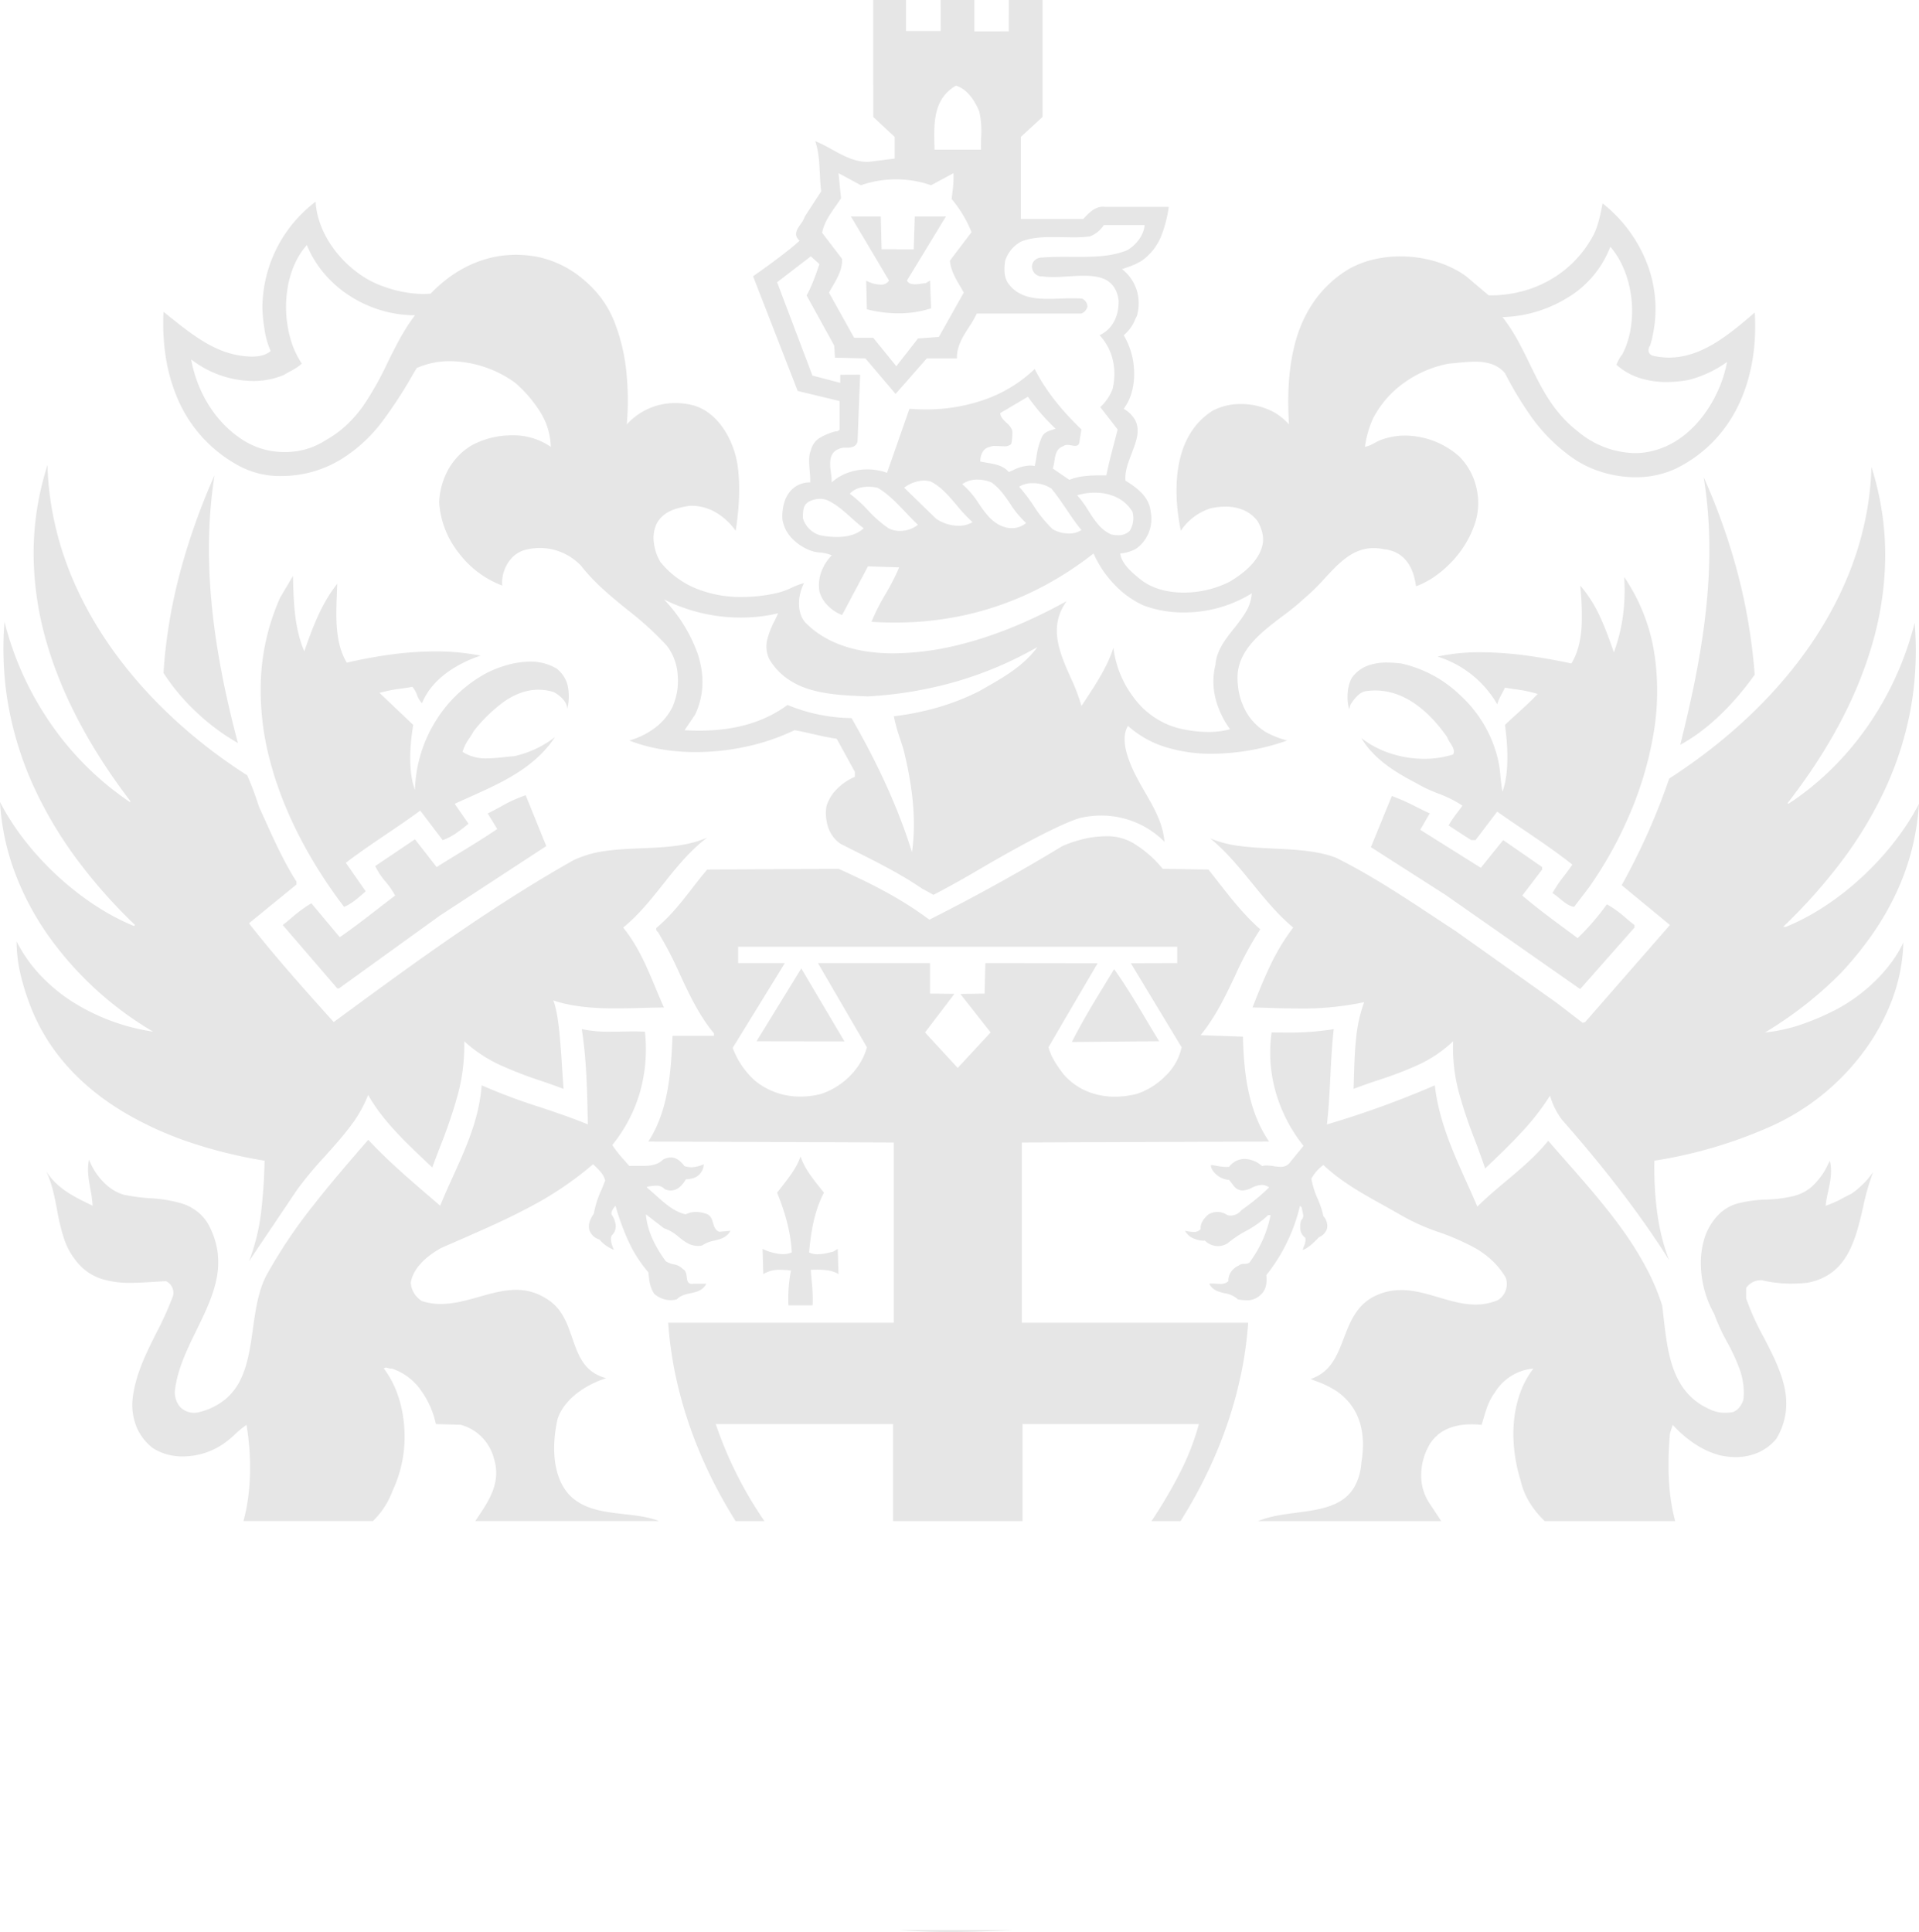 <?xml version="1.0" encoding="UTF-8"?> <svg xmlns="http://www.w3.org/2000/svg" width="642.773" height="647.113" viewBox="0 0 642.773 647.113"> <path id="Вычитание_2" data-name="Вычитание 2" d="M-1692.678,5573.113c-6.215,0-11.8-.2-17.079-.612h38.274C-1680.018,5572.925-1686.554,5573.113-1692.678,5573.113Zm164.434-137.612H-1589.6c3.846-1.62,8.4-2.221,12.813-2.8,5.089-.671,10.351-1.365,14.35-3.65a13.4,13.4,0,0,0,5-4.835,19.3,19.3,0,0,0,2.446-8.455c1.261-7.367.838-17.477-8.34-23.8a32.831,32.831,0,0,0-6.9-3.345l-.071-.028c-.559-.218-1.136-.444-1.7-.675,6.766-2.288,8.887-7.83,11.132-13.7,2.1-5.483,4.267-11.151,10.523-14.153a19.827,19.827,0,0,1,8.684-1.944c4.289,0,8.465,1.236,12.5,2.431l.047.014c4.016,1.188,8.169,2.417,12.346,2.417a18.912,18.912,0,0,0,7.517-1.5,6.389,6.389,0,0,0,2.609-7.5,25.614,25.614,0,0,0-4.463-5.644,29.937,29.937,0,0,0-5.423-4.068,76.518,76.518,0,0,0-12.452-5.514,72.08,72.08,0,0,1-13.215-5.976c-1.9-1.1-3.836-2.181-5.71-3.222-6.76-3.754-13.749-7.637-19.811-13.311a13.334,13.334,0,0,0-4.038,4.6,28.717,28.717,0,0,0,2.085,6.636,31.394,31.394,0,0,1,1.953,5.9,4.81,4.81,0,0,1,1.234,4.072,4.591,4.591,0,0,1-2.695,2.951l-.434.438c-1.372,1.39-3.25,3.293-5.021,3.844a7.732,7.732,0,0,1,.426-1.34,4.6,4.6,0,0,0,.433-2.708c-2.026-1.429-1.906-3.963-1.448-5.837,1.026-.883.773-1.9.506-2.979a7.114,7.114,0,0,1-.241-1.321l-.607-.607a59.1,59.1,0,0,1-11.275,23.229c.209,2.151.167,4.857-2.018,6.691a6.308,6.308,0,0,1-4.773,1.718,13.553,13.553,0,0,1-2.732-.3,8.4,8.4,0,0,0-4.423-2.042c-1.992-.481-4.049-.978-5.175-3.19a6.6,6.6,0,0,1,.983-.065c.437,0,.9.03,1.3.057l.063,0h.013c.445.032.9.065,1.349.065a3.621,3.621,0,0,0,2.69-.9,5.209,5.209,0,0,1,.933-3.152,5.753,5.753,0,0,1,2.529-2.077,2.537,2.537,0,0,1,1.853-.567,3.347,3.347,0,0,0,1.674-.367,39.845,39.845,0,0,0,4.494-7.607,39.935,39.935,0,0,0,2.669-8.366h-.841a32.755,32.755,0,0,1-7.4,5.3,38.743,38.743,0,0,0-6.179,4.15,6.177,6.177,0,0,1-3.218.941,6.294,6.294,0,0,1-4.378-1.874,2.021,2.021,0,0,1-.54.057,8.662,8.662,0,0,1-3.176-.73,5.616,5.616,0,0,1-2.917-2.579c.2.03.41.068.646.11h.007a12.765,12.765,0,0,0,2.176.256,2.8,2.8,0,0,0,2.393-.975c-.143-1.673.74-3.323,2.625-4.9a6.028,6.028,0,0,1,2.976-.826,5.964,5.964,0,0,1,3.346,1.074,4.946,4.946,0,0,0,1.188.153,4.513,4.513,0,0,0,3.518-1.833,70.311,70.311,0,0,0,9.272-7.613,4.3,4.3,0,0,0-2.492-.83,8.146,8.146,0,0,0-3.253.938l-.067.03a7.736,7.736,0,0,1-3.06.9,3.874,3.874,0,0,1-2.761-1.277l-1.772-2.276a7.182,7.182,0,0,1-5.732-3.561c-.027-.064-.056-.129-.085-.195a2.035,2.035,0,0,1-.241-1.221c.7.063,1.387.185,2.054.3l.01,0a17.4,17.4,0,0,0,3.047.351,8.791,8.791,0,0,0,.947-.05,6.685,6.685,0,0,1,4.971-2.645,9.228,9.228,0,0,1,6.074,2.383,5.812,5.812,0,0,1,1.54-.189,16.2,16.2,0,0,1,2.339.228l.047.007a15.185,15.185,0,0,0,2.217.224,3.781,3.781,0,0,0,3.455-1.8l4.29-5.229a51.731,51.731,0,0,1-9.23-17.728,48.393,48.393,0,0,1-1.46-20.262c1.192.013,2.765.029,4.381.029a94.6,94.6,0,0,0,16.436-1.132c-.589,4.968-.869,10.541-1.139,15.931-.272,5.407-.552,11-1.145,15.984a315.656,315.656,0,0,0,36.133-13.093c1.332,11.736,6.037,22.2,10.586,32.317,1.219,2.712,2.478,5.511,3.656,8.3,3.079-3.055,6.42-5.859,9.651-8.571l.006,0c4.884-4.1,9.935-8.336,14.092-13.469,1.831,2.114,3.72,4.26,5.547,6.336l.07.08.007.007c6.544,7.437,13.311,15.127,19.057,23.122a112.478,112.478,0,0,1,7.8,12.348,76.745,76.745,0,0,1,5.681,13.233c.173,1.352.334,2.76.49,4.122.694,6.063,1.412,12.332,3.528,17.8,2.4,6.191,6.29,10.4,11.9,12.876a11.663,11.663,0,0,0,5.285,1.179,13.349,13.349,0,0,0,2.562-.246,5.276,5.276,0,0,0,2.19-1.708,7.652,7.652,0,0,0,1.259-2.435,22.943,22.943,0,0,0-1.238-10.146,65.475,65.475,0,0,0-4.223-9.156,64.226,64.226,0,0,1-4.309-9.4,34.8,34.8,0,0,1-4.465-16.044,28.366,28.366,0,0,1,.953-8.512,19.654,19.654,0,0,1,3.741-7.345,14.485,14.485,0,0,1,7.807-5.176,44.337,44.337,0,0,1,9.408-1.25,45.271,45.271,0,0,0,9.224-1.2,14.537,14.537,0,0,0,7.7-4.877,22.094,22.094,0,0,0,3.722-5.691c.208-.4.423-.824.642-1.235.857,3.629.134,6.974-.565,10.208a44.387,44.387,0,0,0-.864,4.874,36.75,36.75,0,0,0,6.11-2.746l.011-.006c.842-.439,1.713-.893,2.549-1.3a28.529,28.529,0,0,0,7.253-7.252,77.81,77.81,0,0,0-3.34,11.673c-2.617,11.241-5.324,22.864-18.654,25.409a48.161,48.161,0,0,1-5.328.3,41.936,41.936,0,0,1-10-1.15,6.042,6.042,0,0,0-5.221,2.6v3.487a86.553,86.553,0,0,0,5.878,13.007c2.783,5.369,5.662,10.921,6.911,16.561a24.551,24.551,0,0,1,.471,8.585,22.967,22.967,0,0,1-3.146,8.879,16.391,16.391,0,0,1-6.194,4.661,18.75,18.75,0,0,1-7.473,1.476,23.694,23.694,0,0,1-5.455-.657,28.437,28.437,0,0,1-8.361-3.888,40.879,40.879,0,0,1-7.22-6.247l-.932,2.878c-1,11.7-.429,21.3,1.755,29.347h-43.71c-4.344-4.244-6.911-8.587-8.078-13.67a52.667,52.667,0,0,1-2.039-9.5,48.785,48.785,0,0,1-.2-9.912,38.7,38.7,0,0,1,2-9.559,29.739,29.739,0,0,1,4.546-8.439,16.8,16.8,0,0,0-12.987,8.112c-1.961,2.605-2.855,5.638-3.72,8.57-.2.673-.423,1.436-.656,2.169a33.475,33.475,0,0,0-3.365-.179c-6.5,0-11.2,2.224-13.972,6.61a20.417,20.417,0,0,0-2.884,10,16.679,16.679,0,0,0,2.884,10.006l3.825,5.793Zm-226.7,0h-9.671c-13.257-21.087-21.061-44.057-22.568-66.426h75.567V5308.7l-82.219-.326c6.566-10.123,7.576-22.516,8.094-35.388h13.887v-.838c-5.036-6.089-8.271-13.043-11.4-19.769a122.457,122.457,0,0,0-7.363-14.17,1.334,1.334,0,0,1-.6-.959.67.67,0,0,1,.241-.57c4.729-3.98,8.293-8.586,11.74-13.04,1.639-2.118,3.332-4.306,5.115-6.372l44-.248c10.021,4.512,20.639,9.7,30.4,17.045,15.423-7.762,30.411-16.058,44.548-24.658a42.294,42.294,0,0,1,6.849-2.308,32.6,32.6,0,0,1,7.635-.979,17.031,17.031,0,0,1,10.447,3.052,37.546,37.546,0,0,1,8.684,7.847l15.329.248c1.112,1.39,2.254,2.854,3.262,4.146,4.247,5.443,8.639,11.071,14.087,15.862a116.815,116.815,0,0,0-8.5,15.73c-3.184,6.7-6.477,13.629-11.479,19.732l14.181.5c.277,11.426,1.532,24.535,8.745,35.136l-82.79.326v60.372h75.8c-1.54,22.42-9.371,45.39-22.646,66.426h-9.752c.249-.366.507-.747.788-1.168a156.676,156.676,0,0,0,8.878-15.245,82.751,82.751,0,0,0,6.223-16.076h-59.059V5435.5h-43.382v-32.488h-59.383a132.407,132.407,0,0,0,16.3,32.488Zm73.992-186.905,37.619.047c-.064.11-11.172,18.964-16.465,28.146.87,3.363,2.932,6.274,4.969,8.967a21.09,21.09,0,0,0,7.873,5.759,24.1,24.1,0,0,0,9.428,1.833,29.8,29.8,0,0,0,7.289-.931,24.159,24.159,0,0,0,9.531-5.94,18.676,18.676,0,0,0,5.488-9.688l-17.008-28.146,15.552-.047v-5.481H-1763.76v5.481l15.643.013-17.462,28.384a27.518,27.518,0,0,0,7.626,11.13,23.735,23.735,0,0,0,15.154,5.183,26.936,26.936,0,0,0,6.858-.889c7.434-2.489,13.446-8.624,15.317-15.628l-16.405-28.193,37.546.013v10.2l8.168.092-9.845,12.924,10.95,11.89,11.027-11.89-10.126-12.876,8.107-.14.252-10.212Zm-205.132,186.9h-43.372c2.546-9.236,2.916-20.982,1.013-32.227a35.5,35.5,0,0,0-3.841,3.165,34.626,34.626,0,0,1-3.989,3.267,24.3,24.3,0,0,1-13.47,4.145,18.5,18.5,0,0,1-9.955-2.711,17.467,17.467,0,0,1-5.471-6.939,19.961,19.961,0,0,1-1.5-8.756c.744-8.416,4.435-15.777,8.006-22.9a110.879,110.879,0,0,0,5.63-12.488,4.317,4.317,0,0,0-2.357-4.906c-1.4.056-2.8.145-4.29.239l-.048,0h-.023c-2.429.154-4.94.313-7.4.313a30.782,30.782,0,0,1-9.818-1.321,17.335,17.335,0,0,1-8.24-5.646,24.152,24.152,0,0,1-4.5-8.3,73.907,73.907,0,0,1-2.191-9.255c-.843-4.39-1.713-8.928-3.674-12.934,3.627,5.818,9.345,8.595,14.875,11.28l.72.35a39.529,39.529,0,0,0-.736-5.521c-.587-3.262-1.195-6.634-.447-9.922,1.884,5.142,6.767,10.889,12.458,11.925a66.408,66.408,0,0,0,7.908,1.007h.011a47.307,47.307,0,0,1,10.726,1.758,16.942,16.942,0,0,1,4.691,2.365,15.288,15.288,0,0,1,3.88,4.148,27.072,27.072,0,0,1,3.337,9.57,26.866,26.866,0,0,1-.3,9.04c-1.148,5.894-3.975,11.678-6.709,17.272-3.2,6.538-6.5,13.3-7.275,20.426a7.636,7.636,0,0,0,1.677,5.232,6.409,6.409,0,0,0,4.752,2.061,6.9,6.9,0,0,0,1.913-.271,22.046,22.046,0,0,0,8.64-4.317,19.672,19.672,0,0,0,5.051-6.6c2.437-4.989,3.3-11.1,4.125-17.011.9-6.394,1.825-13,4.749-18.265a169.261,169.261,0,0,1,15.267-22.754c5.708-7.328,11.993-14.59,18.07-21.613l.543-.627c6.316,6.83,13.641,13.117,20.724,19.2l.089.077c1.077.925,2.191,1.881,3.278,2.819,1.348-3.345,2.865-6.687,4.331-9.918l.006-.014c4.3-9.467,8.74-19.256,9.55-30.4a200.11,200.11,0,0,0,19.524,7.306l.009,0c5.306,1.777,10.793,3.615,16.024,5.784-.192-11.624-.476-22.049-2.02-31.915a44.093,44.093,0,0,0,9.754.862c1.322,0,2.672-.024,3.864-.045h.06c1.242-.021,2.525-.043,3.781-.043,1.388,0,2.6.027,3.694.083a53.132,53.132,0,0,1-1.7,20.4,50.4,50.4,0,0,1-9.249,17.585,46.535,46.535,0,0,0,4.235,5.309c.459.522.98,1.115,1.48,1.7.524-.037,1.1-.053,1.811-.053.4,0,.826.005,1.168.01h.024c.361,0,.77.009,1.162.009,2.544,0,5.189-.162,7.127-2.1a5.77,5.77,0,0,1,2.649-.74c1.57,0,2.933.873,4.557,2.919a8.2,8.2,0,0,0,2.329.379,10.849,10.849,0,0,0,4.106-1.017,5.1,5.1,0,0,1-2.613,4.3,7.6,7.6,0,0,1-3.354.72,9.826,9.826,0,0,1-2.044,2.569,4.624,4.624,0,0,1-3.034,1.214,5.068,5.068,0,0,1-2.02-.452,3.645,3.645,0,0,0-2.936-1.161,14.259,14.259,0,0,0-2.187.227c-.186.029-.4.063-.593.09l-.343.235c1.047.848,2.068,1.765,3.056,2.653,3.017,2.709,6.136,5.51,10.009,6.392a7.618,7.618,0,0,1,3.506-.793,9.393,9.393,0,0,1,3.141.542c1.71.4,2.123,1.785,2.523,3.124.364,1.22.74,2.481,2.105,2.964l3.714-.325c-1.21,2.255-3.254,2.763-5.417,3.3h-.006a10.783,10.783,0,0,0-4.1,1.644,7.778,7.778,0,0,1-1.35.122c-2.674,0-4.607-1.538-6.477-3.026a13.7,13.7,0,0,0-4.893-2.885l-6.057-4.669c.37,4.925,2.607,10.2,6.651,15.69a7.315,7.315,0,0,0,2.567,1.033,5.681,5.681,0,0,1,3.161,1.6c1.015.508,1.156,1.6,1.291,2.652.153,1.194.3,2.322,1.776,2.322a4.125,4.125,0,0,0,.723-.072h4.056c-1.132,2.3-3.242,2.758-5.282,3.2-1.647.354-3.348.72-4.584,2.036a7.432,7.432,0,0,1-2.057.29,8.52,8.52,0,0,1-5.444-2.065c-1.529-2.053-1.778-4.7-2.018-7.256a44.486,44.486,0,0,1-6.784-10.641,82.122,82.122,0,0,1-4.243-11.668c-.8.925-1.788,2.258-1.166,3.161a7.8,7.8,0,0,1,1.184,2.98,4.085,4.085,0,0,1-1.213,3.712c-.821,1.233.086,3.77.68,4.938a12.319,12.319,0,0,1-4.7-3.288l-.208-.2a5.009,5.009,0,0,1-3.245-2.923c-.588-1.641-.113-3.576,1.413-5.75a32.524,32.524,0,0,1,2.522-7.9l.006-.015c.427-1.021.869-2.077,1.258-3.14-.37-1.937-1.924-3.437-3.427-4.887-.2-.189-.407-.393-.611-.593a113.938,113.938,0,0,1-21.377,14.421c-7.47,3.992-15.316,7.422-22.9,10.74l-.022.009c-2.186.956-4.447,1.944-6.662,2.931-3.377,1.871-9.182,5.863-10.109,11.581a7.882,7.882,0,0,0,3.787,6.167,20.228,20.228,0,0,0,6.294.958c4.347,0,8.594-1.2,12.7-2.366l.106-.03c4.059-1.146,8.256-2.331,12.378-2.331a18.389,18.389,0,0,1,10.476,3.16c4.933,3.07,6.662,8.078,8.334,12.921,2.046,5.928,3.979,11.525,11.378,13.514-6.287,1.96-13.86,6.562-16.262,13.6-1.122,4.9-3.03,17.146,3.463,24.984,4.735,5.363,11.9,6.17,18.827,6.95,4.193.472,8.153.918,11.626,2.3l-61.491,0,.615-.914c4.032-5.979,8.2-12.163,5.556-20.244a15.706,15.706,0,0,0-11.028-11.069l-8.34-.248a29.9,29.9,0,0,0-4.983-11.252,19.142,19.142,0,0,0-9.836-7.352,1.153,1.153,0,0,1-.326.046,2.564,2.564,0,0,1-.8-.174l-.009,0-.022-.007a2.407,2.407,0,0,0-.75-.168.982.982,0,0,0-.709.307,31.918,31.918,0,0,1,4.823,9.291,41.65,41.65,0,0,1,2.026,10.693,42.177,42.177,0,0,1-3.894,20.88,27.3,27.3,0,0,1-6.6,10.214Zm147.27-72.25h-8.094a49.3,49.3,0,0,1,.841-11.659,26.257,26.257,0,0,0-3.43-.25,10.333,10.333,0,0,0-5.829,1.43l-.247-8.437a17.365,17.365,0,0,0,6.733,1.764,7.746,7.746,0,0,0,3.038-.584c-.374-7.818-2.813-14.8-4.9-20,.493-.647,1.008-1.3,1.505-1.94,2.5-3.195,5.087-6.5,6.343-10.22,1.231,3.861,3.95,7.277,6.58,10.581.427.537.844,1.06,1.25,1.579-3.308,6.285-4.346,13.327-4.975,20a6.214,6.214,0,0,0,2.864.621,18.947,18.947,0,0,0,4.213-.653c.382-.089.7-.164,1.017-.232l1.508-.916.264,8.437c-2.12-1.292-4.8-1.466-7.135-1.466-.715,0-1.437.017-2.135.034.054,1.2.164,2.436.281,3.745v.006a53.25,53.25,0,0,1,.3,8.159Zm-188.783-14.786h0a66.95,66.95,0,0,0,4.031-16.258,171.432,171.432,0,0,0,1.182-17.418,157.1,157.1,0,0,1-23.987-5.808,116.118,116.118,0,0,1-22.878-10.266c-15.859-9.439-26.677-21.986-32.152-37.294a77.193,77.193,0,0,1-2.87-9.687,48.149,48.149,0,0,1-1.169-10.392,48.677,48.677,0,0,0,8.359,11.752,57.061,57.061,0,0,0,11.1,8.934,69.944,69.944,0,0,0,26.279,9.548,113.684,113.684,0,0,1-35.476-32.679,93.386,93.386,0,0,1-11-21.063,80.694,80.694,0,0,1-4.83-23.2c9.051,17.64,27.1,34.339,44.907,41.554l.324-.343a175.4,175.4,0,0,1-19.5-22.044,135.72,135.72,0,0,1-14.418-24.3,113.652,113.652,0,0,1-8.389-26.522,110.347,110.347,0,0,1-1.414-28.7,104.827,104.827,0,0,0,6,17.284,105.366,105.366,0,0,0,9.075,16.229,100.33,100.33,0,0,0,26.891,26.842l.235-.231c-13.405-17.547-22.788-35.219-27.888-52.522a108.243,108.243,0,0,1-4.552-29.407,97.13,97.13,0,0,1,1.036-15.227,97.93,97.93,0,0,1,3.612-15.476c.562,20.661,7.339,40.678,20.145,59.5,11.487,16.878,27.65,32.244,46.742,44.434a95.789,95.789,0,0,1,3.47,9.076q.284.828.57,1.651c.651,1.417,1.3,2.86,1.933,4.256l.053.117c3.1,6.863,6.305,13.959,10.484,20.52v.951l-15.919,13c9.095,11.628,19.348,23.026,28.394,33.083l.076-.057c12.109-8.91,25.834-19.008,39.575-28.478,14.945-10.3,28.289-18.724,40.795-25.753a36.442,36.442,0,0,1,10.906-3.065c3.836-.533,7.88-.7,11.79-.861,7.539-.312,15.331-.636,21.946-3.578-5.889,4.449-10.407,10.132-14.777,15.629-4.012,5.047-8.16,10.265-13.357,14.513,4.974,6.126,7.927,13.207,10.782,20.054l.009.021c.917,2.2,1.865,4.472,2.867,6.685-2.42.019-5,.087-7.274.148-2.906.077-5.91.157-8.87.157-6.106,0-14-.3-20.934-2.672,1.812,4.38,2.475,14.79,3.009,23.154l0,.035c.152,2.384.3,4.637.451,6.454-2.521-.965-5.1-1.853-7.592-2.711a133.778,133.778,0,0,1-13.437-5.179,47.179,47.179,0,0,1-12.257-8.069,63.236,63.236,0,0,1-2.307,18.483,170.677,170.677,0,0,1-5.829,17.006l-.006.016c-.849,2.216-1.726,4.509-2.549,6.776l-1.379-1.3c-7.546-7.118-15.347-14.477-20.1-23a43.393,43.393,0,0,1-6.127,10.694c-2.534,3.375-5.476,6.648-8.321,9.814l-.008.009a130.953,130.953,0,0,0-9.214,11.037Zm475.7-.321c-9.094-14.493-21.164-30.314-35.876-47.023a24.84,24.84,0,0,1-4.039-8.112,83.085,83.085,0,0,1-9.871,12.614c-3.588,3.868-7.342,7.473-11.875,11.783-1.077-3.276-2.306-6.548-3.5-9.712a154.117,154.117,0,0,1-5.284-15.78,57.247,57.247,0,0,1-1.924-17.131,43.449,43.449,0,0,1-11.884,7.993,122.355,122.355,0,0,1-13.11,5l-.007,0c-2.754.93-5.6,1.892-8.351,2.963.045-1.258.081-2.507.119-3.829.121-4.244.246-8.633.707-12.929a48.708,48.708,0,0,1,2.719-12.289,98.134,98.134,0,0,1-22.078,2.111c-3.486,0-6.886-.1-9.886-.2l-.072,0c-1.892-.059-3.679-.114-5.365-.141l.262-.66,0-.006c1.771-4.455,3.6-9.062,5.722-13.454a70.558,70.558,0,0,1,7.649-12.639c-5.237-4.383-9.557-9.688-13.734-14.818l0,0c-4.272-5.247-8.69-10.672-14.068-15.068a36.876,36.876,0,0,0,10.083,2.587c3.594.473,7.45.659,11.179.838h.03c7.089.341,14.418.693,20.666,2.987,11.485,5.674,22.508,12.95,33.167,19.986,2.079,1.372,4.66,3.077,7.107,4.671l33.849,24.054,8.679,6.679.841-.264,28.394-32.505-16.17-13.34a219.715,219.715,0,0,0,15.924-35.715c42.066-27.189,66.75-65.252,67.723-104.427a98.122,98.122,0,0,1,3.593,15.458,97.452,97.452,0,0,1,1.031,15.227,108.246,108.246,0,0,1-4.556,29.435c-5.159,17.487-14.622,35.15-28.124,52.5l.252.266c20.588-13.44,36-35.536,42.294-60.623a110.468,110.468,0,0,1-1.4,29.172,111.7,111.7,0,0,1-8.53,26.587,135.355,135.355,0,0,1-14.578,24.165,182.463,182.463,0,0,1-19.544,21.907h.915c17.59-7.085,35.507-23.646,44.583-41.208a82.808,82.808,0,0,1-2.527,15.812,83.426,83.426,0,0,1-5.355,14.616,94.739,94.739,0,0,1-7.927,13.544,117.64,117.64,0,0,1-10.241,12.6,128.552,128.552,0,0,1-12.353,10.984,132.889,132.889,0,0,1-13.168,9.036,54.23,54.23,0,0,0,12.107-2.661,85.179,85.179,0,0,0,11.395-4.857c9.937-5.111,18.9-14,22.835-22.637a58.8,58.8,0,0,1-3.932,19.622,71.2,71.2,0,0,1-9.893,17.675,78.708,78.708,0,0,1-31.58,24.755,154.129,154.129,0,0,1-37.992,11.052c-.208,13.321,1.463,24.544,4.967,33.355Zm-200.073-73.114h0c3.437-6.833,7.513-13.509,11.455-19.966l0-.006c.788-1.291,1.77-2.9,2.693-4.424,3.763,5.223,7.187,10.977,10.5,16.542,1.491,2.5,3.032,5.1,4.585,7.6Zm-76.18-.2h0l-29.444-.047,14.987-24.393,14.458,24.439Zm246.435-17.527-45.155-31.572-24.945-15.959,7.006-17.141a70.085,70.085,0,0,1,8.189,3.645c1.475.733,3,1.49,4.529,2.179l-3.2,5.494,20.3,12.736.445-.553.053-.066c2.277-2.831,4.631-5.759,6.99-8.661l13.047,9.029v.842l-6.648,8.7c4.7,4.034,9.884,7.862,14.895,11.565,1.065.787,2.391,1.767,3.638,2.7a81.913,81.913,0,0,0,9.783-11.316,33.623,33.623,0,0,1,6.25,4.491l.008.006c.978.822,1.989,1.672,3,2.429v.856l-18.189,20.6Zm-415.725-.235h-.594l-18.264-21.218c1.019-.783,2.023-1.621,2.994-2.433a42.977,42.977,0,0,1,6.6-4.842l9.507,11.352c4.24-2.9,8.43-6.147,12.482-9.285l.016-.012c1.873-1.451,4-3.1,6.047-4.638a25.6,25.6,0,0,0-3.173-4.616,23.124,23.124,0,0,1-3.49-5.281l13.311-8.954,7.258,9.31c2.537-1.618,5.142-3.209,7.66-4.749l.021-.013.01-.006c4.159-2.542,8.46-5.17,12.6-8l-3.2-5.22c1.426-.66,2.838-1.425,4.333-2.235a45.656,45.656,0,0,1,8.406-3.85l6.894,17.032-35.54,23.225-33.874,24.428Zm413.687-27.289h0c-1.689-.221-3.311-1.555-4.878-2.844l-.006,0a25.562,25.562,0,0,0-2.351-1.789,42.139,42.139,0,0,1,3.935-5.8c.923-1.211,1.877-2.464,2.711-3.74-5.382-4.263-11.209-8.207-16.845-12.021l-.02-.014c-2.726-1.845-5.545-3.752-8.314-5.7l-7.253,9.544h-1.429c-1.576-1-3.171-2.037-4.712-3.043l-.024-.016c-.932-.608-1.9-1.237-2.843-1.849a35.144,35.144,0,0,1,3-4.432c.546-.723,1.11-1.471,1.625-2.216a39.623,39.623,0,0,0-8.163-4.074l-.01,0a47.06,47.06,0,0,1-7.409-3.531c-6.665-3.437-14.049-7.909-18.281-15.024a32.177,32.177,0,0,0,9.656,5.105,36.434,36.434,0,0,0,11.371,1.852,32.218,32.218,0,0,0,9.728-1.461c.672-1.293-.162-2.61-.969-3.883a9.878,9.878,0,0,1-1.051-1.958c-4.969-7.115-13.18-15.6-24.087-15.6a21.71,21.71,0,0,0-3.141.232c-1.716.261-3.467,1.817-5.2,4.625l-.343,1.446c-.929-2.594-.926-8.024,1.183-10.974a11.455,11.455,0,0,1,5.21-3.716,18.351,18.351,0,0,1,6.3-.963,40.505,40.505,0,0,1,4.658.305,41.061,41.061,0,0,1,19.533,10.394,42.489,42.489,0,0,1,12.065,18.637,37.215,37.215,0,0,1,1.687,8.869v.007c.181,1.671.368,3.4.673,5.056,2.515-6.752,1.6-16.922.836-22.383,1.283-1.225,2.634-2.451,3.939-3.637,2.4-2.182,4.884-4.438,7.015-6.733a42.712,42.712,0,0,0-7.525-1.569l-.022,0c-1.125-.166-2.288-.336-3.407-.543-.3.648-.64,1.294-.973,1.919l0,0h0a19.594,19.594,0,0,0-1.633,3.647,35.054,35.054,0,0,0-19.976-15.972,66.667,66.667,0,0,1,14.47-1.445,117.7,117.7,0,0,1,15.5,1.129c4.56.612,9.422,1.469,14.865,2.621,1.993-3.244,3.115-7.334,3.427-12.505a93.4,93.4,0,0,0-.476-13.59,43.59,43.59,0,0,1,6.709,10.608c1.813,3.9,3.277,8.08,4.568,11.767a57.561,57.561,0,0,0,3.023-12.119,65.558,65.558,0,0,0,.422-13.134,62.528,62.528,0,0,1,10.117,25.673,84.251,84.251,0,0,1-.438,27.714,118.556,118.556,0,0,1-8.243,27.046,132.742,132.742,0,0,1-13.3,23.667l-4.9,6.414Zm-412,0c-12-15.771-20.585-32.731-24.828-49.046a91.29,91.29,0,0,1-3.034-27.266,75.3,75.3,0,0,1,6.457-27.292l4.3-7.256c.185,9.453.6,17.877,3.792,25.253l0-.012c2.558-7.3,5.458-15.567,11.025-22.625-.029.988-.069,1.99-.112,3.05l0,.055c-.317,7.9-.676,16.861,3.317,23.329,5.032-1.16,9.894-2.062,14.452-2.681a113.3,113.3,0,0,1,15.14-1.086,77.668,77.668,0,0,1,15.22,1.417c-4.576,1.5-15.649,6.066-19.621,15.942a7.392,7.392,0,0,1-1.658-2.755,9.581,9.581,0,0,0-1.539-2.739c-1.231.227-2.489.408-3.706.583l-.05.007a48.244,48.244,0,0,0-7.289,1.434l11.292,10.727c-1.517,9.333-1.318,16.66.59,21.778a46.1,46.1,0,0,1,6.731-22.749,45.424,45.424,0,0,1,17.287-16.422,38.159,38.159,0,0,1,6.866-2.669,28.617,28.617,0,0,1,7.626-1.119,16.645,16.645,0,0,1,8.991,2.359,10.2,10.2,0,0,1,3.759,6.221,17.045,17.045,0,0,1-.3,7.367c.1-2.717-2.7-4.755-4.381-5.729a17.519,17.519,0,0,0-5.239-.824,17.644,17.644,0,0,0-6.257,1.184,25.04,25.04,0,0,0-5.688,3.125,52.4,52.4,0,0,0-9.686,9.513c-.433.8-.935,1.573-1.422,2.316a15.911,15.911,0,0,0-2.369,4.688,14.384,14.384,0,0,0,8.194,2.178,52.928,52.928,0,0,0,5.65-.41h.016l.026,0c1.13-.122,2.3-.247,3.463-.331a35.111,35.111,0,0,0,7.141-2.431,34.7,34.7,0,0,0,6.511-3.984c-6.872,10.367-17.858,15.288-28.483,20.047-1.691.757-3.437,1.54-5.127,2.328l4.627,6.674-.366.293c-2.464,1.975-5.255,4.211-8.3,5.191l-7.5-9.889c-3.763,2.773-7.627,5.387-11.364,7.915-4.478,3.029-9.107,6.161-13.569,9.57l6.652,9.541-.486.43c-2,1.779-4.271,3.794-6.755,4.8Zm197.4-4.034h0c-.107-.061-2.626-1.5-3.744-2.054-7.159-4.9-14.882-8.771-22.351-12.52l-.025-.012c-1.669-.838-3.4-1.7-5.087-2.568a11.006,11.006,0,0,1-4.081-5.563,15.165,15.165,0,0,1-.55-6.938,13.766,13.766,0,0,1,3.655-5.917,18.21,18.21,0,0,1,5.869-3.954v-1.7l-6.074-11.051c-2.688-.384-5.344-.989-7.913-1.574l-.029-.007c-2.015-.458-4.1-.932-6.193-1.3a71.7,71.7,0,0,1-15.7,5.4,79.778,79.778,0,0,1-17.376,1.94,68.979,68.979,0,0,1-11.508-.938,54.54,54.54,0,0,1-10.771-2.941,25.849,25.849,0,0,0,8.322-4.026,19.2,19.2,0,0,0,6.167-7.26,21.526,21.526,0,0,0,1.735-10.633,17.836,17.836,0,0,0-3.753-9.978,107.771,107.771,0,0,0-13.133-11.932l-.008-.007c-5.348-4.339-10.876-8.825-15.5-14.729a19.224,19.224,0,0,0-6.28-4.366,18.85,18.85,0,0,0-7.517-1.556,19.318,19.318,0,0,0-4.981.659c-5.711,1.6-8.074,7.952-7.584,11.925a32.583,32.583,0,0,1-14.582-10.934,30.445,30.445,0,0,1-6.558-16.946,24.842,24.842,0,0,1,3.048-10.973,22.159,22.159,0,0,1,3.383-4.576,21.517,21.517,0,0,1,4.583-3.615,28.525,28.525,0,0,1,13.338-3.278,21.932,21.932,0,0,1,13.037,3.868,23.013,23.013,0,0,0-3.536-11.692,43.8,43.8,0,0,0-8.346-9.742,38.1,38.1,0,0,0-21.783-7.277,27.369,27.369,0,0,0-11.225,2.291c-.507.844-1.024,1.714-1.481,2.482l0,.008a149.873,149.873,0,0,1-10.031,15.371,50.39,50.39,0,0,1-13.678,12.626,38.329,38.329,0,0,1-20.13,5.693,28.88,28.88,0,0,1-15.159-3.922,45.8,45.8,0,0,1-19.512-21.737,57.329,57.329,0,0,1-4.068-14.093,74.048,74.048,0,0,1-.762-15.247l.791.633.841.675c6.225,5,12.66,10.176,19.977,12.424a29.016,29.016,0,0,0,7.918,1.276c2.853,0,4.991-.638,6.356-1.9a27.432,27.432,0,0,1-2.1-7.538,46.54,46.54,0,0,1-.666-7.127,45.251,45.251,0,0,1,1.245-10.03,44.885,44.885,0,0,1,3.443-9.479,44.779,44.779,0,0,1,5.557-8.56,45.536,45.536,0,0,1,7.586-7.272c.287,5.856,2.9,12.052,7.352,17.445a37.783,37.783,0,0,0,7.171,6.694,31.427,31.427,0,0,0,8.312,4.305,40.411,40.411,0,0,0,13.109,2.486c.864,0,1.727-.04,2.565-.12,8.2-8.512,18.083-13.012,28.589-13.012a38.788,38.788,0,0,1,7.633.775,34.634,34.634,0,0,1,15.624,8.083,34.563,34.563,0,0,1,10.067,14.538,63.064,63.064,0,0,1,3.7,16.238,93.943,93.943,0,0,1,.1,17.187,21.966,21.966,0,0,1,7.458-5.36,21.961,21.961,0,0,1,8.809-1.8,24.59,24.59,0,0,1,4.873.5c4.164.813,7.924,3.42,10.873,7.542a28.408,28.408,0,0,1,3.276,6.073,30.477,30.477,0,0,1,1.771,6.4c.945,6.21.747,13.707-.59,22.279a21.517,21.517,0,0,0-6.441-6.036,16.128,16.128,0,0,0-8.326-2.346c-.27,0-.542.007-.81.021-4.315.72-8.386,1.7-10.781,5.746a11.309,11.309,0,0,0-1.023,6.7,16.174,16.174,0,0,0,2.2,6.39,29.786,29.786,0,0,0,12.3,9,40.1,40.1,0,0,0,14.955,2.7,53.148,53.148,0,0,0,11.231-1.234,22,22,0,0,0,5.283-1.817l.005,0a26.579,26.579,0,0,1,4.314-1.619c-2.1,4.012-2.6,9.872.512,13.31,6.766,6.79,16.677,10.232,29.456,10.232a92.91,92.91,0,0,0,21.261-2.7c11.871-2.866,23.882-7.7,36.718-14.791-6.177,8.634-2.371,17.226,1.31,25.535a62.324,62.324,0,0,1,3.659,9.6c.433-.666.881-1.347,1.316-2.009l.071-.107c3.594-5.469,7.311-11.124,9.316-17.391a34.548,34.548,0,0,0,6.686,16.517,27.284,27.284,0,0,0,14.455,10.244,42.219,42.219,0,0,0,10.627,1.432,27.186,27.186,0,0,0,7.316-.916,29.946,29.946,0,0,1-4.839-10.127,23.421,23.421,0,0,1-.04-11.573c.343-4.689,3.3-8.427,6.168-12.042a46.867,46.867,0,0,0,3.99-5.567,13.668,13.668,0,0,0,1.976-6.21,42.955,42.955,0,0,1-22.783,6.4,37.775,37.775,0,0,1-13.459-2.342,30.805,30.805,0,0,1-9.942-7.208,35.26,35.26,0,0,1-6.8-10.2c-19.6,15.358-41.983,23.146-66.53,23.146-2.584,0-5.228-.088-7.859-.261a69.98,69.98,0,0,1,4.676-9.242,72.769,72.769,0,0,0,4.583-8.989l-10.438-.338-8.67,16.3a13.6,13.6,0,0,1-4.714-3.078,10.682,10.682,0,0,1-2.864-4.771,12.964,12.964,0,0,1,.6-6.592,15.929,15.929,0,0,1,3.521-5.567,13.273,13.273,0,0,0-4.078-.938c-.575-.07-1.164-.142-1.733-.243a16.182,16.182,0,0,1-6.893-3.881,11.919,11.919,0,0,1-3.81-6.845,16.332,16.332,0,0,1,.544-5.564,10.427,10.427,0,0,1,2.355-4.311,8.509,8.509,0,0,1,6.388-2.627h.022a29.344,29.344,0,0,0-.166-3.592c-.215-2.584-.458-5.514.383-7.117a6.5,6.5,0,0,1,3.231-4.36,19.9,19.9,0,0,1,5.187-2.071.73.73,0,0,0,.234.041,1.327,1.327,0,0,0,.865-.533l.044-.044.053-.054v-9.528l-14.043-3.379-14.941-38.419c.1-.07,10.769-7.444,15.577-11.908-2.169-1.945-.884-3.788.358-5.569a8.617,8.617,0,0,0,1.4-2.543l5.486-8.438c-.263-1.966-.364-4.029-.461-6.023-.179-3.662-.364-7.446-1.559-10.792a52.373,52.373,0,0,1,5.68,2.835c3.679,2.026,7.481,4.119,11.77,4.119.164,0,.334,0,.506-.01l8.666-1.089v-7.27l-7.163-6.679V4926h10.954v10.384h11.634l-.018-10.384h11.291v10.522l11.526-.031.017-10.491h11.292v39.167l-7.252,6.679v27.51h20.893c1.778-1.929,3.793-4.115,6.647-4.115a5.724,5.724,0,0,1,.853.064h21.141a42.041,42.041,0,0,1-2.583,9.887,18.614,18.614,0,0,1-6.424,8.112,22.753,22.753,0,0,1-5.135,2.314h0c-.5.176-1.009.358-1.508.546a14.254,14.254,0,0,1,4.911,7.032,15.088,15.088,0,0,1,.042,8.676c-.2.4-.406.812-.586,1.18a13.026,13.026,0,0,1-3.8,5.235,25.278,25.278,0,0,1,3.484,12.358,22.974,22.974,0,0,1-.753,6.554,16.787,16.787,0,0,1-2.731,5.733,10.583,10.583,0,0,1,3.568,3.343,7.191,7.191,0,0,1,1.08,3.681c.074,2.545-.939,5.19-2.012,7.991-1.15,3-2.339,6.108-2.045,9.052,4.13,2.55,8.011,5.584,8.435,10.475a12.309,12.309,0,0,1-4.645,12.163,12.437,12.437,0,0,1-5.546,1.755c.387,3.422,4.05,6.62,7.582,9.3,3.535,2.487,8.262,3.8,13.67,3.8a34.227,34.227,0,0,0,15.218-3.554c3.475-1.995,9.53-6.192,11.045-11.895.717-2.521.231-5.333-1.443-8.36a11.6,11.6,0,0,0-4.879-3.862,15.236,15.236,0,0,0-5.973-1.118,23.416,23.416,0,0,0-5.073.59,18.9,18.9,0,0,0-9.862,7.5c-1.159-5.682-2.216-14.155-.676-22.254,1.551-8.158,5.384-14.215,11.393-18a19.916,19.916,0,0,1,9.406-2.2,23.268,23.268,0,0,1,11.144,2.774,20.178,20.178,0,0,1,4.957,4.052c-.724-11.783.16-21.413,2.7-29.439a42.81,42.81,0,0,1,6.305-12.612,38.347,38.347,0,0,1,10.97-9.949,31.171,31.171,0,0,1,8.238-3.223,38.942,38.942,0,0,1,9.129-1.058c8.189,0,16.2,2.423,21.977,6.648l7.582,6.413c.174,0,.351,0,.525,0,14.351,0,27-7.073,33.832-18.919,2.1-3.356,2.9-7.385,3.67-11.281l.122-.614a47.291,47.291,0,0,1,15.389,21.494,42.419,42.419,0,0,1,.535,26.116,2.435,2.435,0,0,0-.443,2.233,2.119,2.119,0,0,0,1.62,1.236,24.141,24.141,0,0,0,5.172.57c11.1,0,20.445-8.017,28.689-15.09.7,11.209-1.117,21.788-5.251,30.592a46.412,46.412,0,0,1-8.451,12.415,45.094,45.094,0,0,1-12.657,9.238,31.57,31.57,0,0,1-13.571,2.92,38.561,38.561,0,0,1-12.276-2.05,34.854,34.854,0,0,1-10.638-5.778,57.332,57.332,0,0,1-12.136-12.6,121.257,121.257,0,0,1-8.662-14.39,10.07,10.07,0,0,0-4.57-3.109,16.976,16.976,0,0,0-5.513-.781c-2,0-4.106.212-6.14.417-.82.083-1.75.177-2.653.251a37.292,37.292,0,0,0-14.742,6.27,33.347,33.347,0,0,0-10.7,12.315,34.91,34.91,0,0,0-2.609,9.28,9.819,9.819,0,0,0,3.181-1.279,19.074,19.074,0,0,1,2.054-1,23.3,23.3,0,0,1,8.31-1.5,27.738,27.738,0,0,1,18.046,6.984,21.8,21.8,0,0,1,5.856,10.981,22.017,22.017,0,0,1-.959,12.5,34.392,34.392,0,0,1-7.639,12.042,35.851,35.851,0,0,1-5.576,4.758,27.421,27.421,0,0,1-6.17,3.219c-1.262-10.066-7.239-12.094-10.69-12.407a16.388,16.388,0,0,0-3.485-.392c-6.99,0-11.6,4.965-16.473,10.221l-.005.006a66.435,66.435,0,0,1-6.755,6.62,82.521,82.521,0,0,1-7.3,5.96c-8.021,6.078-16.315,12.362-14.926,23.091a22.081,22.081,0,0,0,2.67,8.826,19.013,19.013,0,0,0,6.585,6.865,31.2,31.2,0,0,0,7.241,2.866,77.055,77.055,0,0,1-25.135,4.44,51.781,51.781,0,0,1-15.242-2.124,33.666,33.666,0,0,1-12.949-7.206c-1.352,2.2-1.489,5.307-.4,9.23a40.238,40.238,0,0,0,2.975,7.325l.068.134c.96,1.911,2.054,3.8,3.111,5.634,2.932,5.074,5.961,10.316,6.473,16.505a29.8,29.8,0,0,0-21.156-8.8,32.632,32.632,0,0,0-6.649.7c-.016,0-1.7.275-6.883,2.628-4.821,2.189-13.763,6.682-28.981,15.646-6.861,4.023-13.021,7.224-13.7,7.575l-.013.007Zm-48.885-63.611a57.832,57.832,0,0,0,21.465,4.407c9.163,15.916,15.783,30.6,20.239,44.9,1.424-9.808.486-21.1-2.872-34.515-.328-1.084-.7-2.2-1.051-3.284a56.082,56.082,0,0,1-2.147-7.707,93.943,93.943,0,0,0,14.819-3,80.11,80.11,0,0,0,13.808-5.433q.705-.4,1.419-.808l.169-.1c6.529-3.708,13.28-7.542,17.872-13.854a124.307,124.307,0,0,1-27.058,11.517,133.785,133.785,0,0,1-29.713,5.017l-.343-.014c-6.236-.248-12.684-.5-18.443-2.129a26.465,26.465,0,0,1-7.994-3.635,21.215,21.215,0,0,1-6.247-6.708,9.675,9.675,0,0,1-.616-6.829,29.519,29.519,0,0,1,2.449-6.136c.425-.864.826-1.68,1.118-2.4a53.129,53.129,0,0,1-12.456,1.445,57.4,57.4,0,0,1-25.782-6.083,51.519,51.519,0,0,1,11.218,17.987c2.467,7.334,2.2,14.262-.779,20.59-.587.881-1.18,1.749-1.754,2.588l-.026.039c-.578.847-1.176,1.722-1.764,2.606,1.662.1,3.31.148,4.9.148,12.017,0,21.69-2.814,29.573-8.6Zm10.9-69.024a7.763,7.763,0,0,0-3.66.9,3.544,3.544,0,0,0-1.837,2.435,12.082,12.082,0,0,0-.181,3.31,8.468,8.468,0,0,0,5.806,5.572,29.093,29.093,0,0,0,5.442.548c3.981,0,7.026-.981,9.053-2.916-1.42-1.08-2.792-2.312-4.12-3.5-2.6-2.331-5.284-4.741-8.355-6.021A6.83,6.83,0,0,0-1736.334,5093.1Zm92.017-2.082a20.36,20.36,0,0,0-5.88.88,34.787,34.787,0,0,1,3.8,5.207c2.038,3.195,3.963,6.212,7.478,7.869a10.067,10.067,0,0,0,2.376.3,5.234,5.234,0,0,0,3.963-1.482,8.227,8.227,0,0,0,.915-6.323C-1634.041,5093.375-1638.651,5091.023-1644.317,5091.023Zm-20.766-3.183a8.463,8.463,0,0,0-4.565,1.185,56.089,56.089,0,0,1,4.815,6.333,42.686,42.686,0,0,0,6.464,7.941,11.341,11.341,0,0,0,5.4,1.408,7.527,7.527,0,0,0,4.2-1.155c-1.839-2.232-3.457-4.625-5.023-6.939l0-.007c-1.579-2.333-3.212-4.747-5.068-6.99A11.551,11.551,0,0,0-1665.083,5087.84Zm-55.071,1.207c-1.905,0-4.525.407-6.186,2.344a46.164,46.164,0,0,1,6.011,5.46,40.455,40.455,0,0,0,6.957,6.1,8.1,8.1,0,0,0,3.813.893,9.746,9.746,0,0,0,6.037-2.057c-1.375-1.272-2.71-2.677-4.124-4.166-2.948-3.1-6-6.31-9.439-8.258A15.478,15.478,0,0,0-1720.154,5089.047Zm36.592-2.4a8.548,8.548,0,0,0-5.129,1.53,28.321,28.321,0,0,1,5.507,6.459c2.474,3.575,4.811,6.95,9.233,8.067a8.071,8.071,0,0,0,1.775.193,7.181,7.181,0,0,0,4.873-1.717,32.139,32.139,0,0,1-5.354-6.491c-1.83-2.672-3.558-5.2-6.263-7.1A12.2,12.2,0,0,0-1683.562,5086.651Zm-18.005.312a11.828,11.828,0,0,0-6.588,2.4l10.69,10.382a13.67,13.67,0,0,0,7.512,2.374,9.075,9.075,0,0,0,4.711-1.205,53.53,53.53,0,0,1-5.292-5.666l0,0c-2.679-3.161-5.208-6.146-8.6-7.9A7.88,7.88,0,0,0-1701.567,5086.963Zm-21.325-35.455h0l-.857,22.168a2.414,2.414,0,0,1-1.42,1.951,6.787,6.787,0,0,1-2.38.34h-.007a5.413,5.413,0,0,0-2.841.571c-3.1,1.475-2.645,4.978-2.248,8.069a17.9,17.9,0,0,1,.229,2.983,16.127,16.127,0,0,1,5.52-3.269,19.112,19.112,0,0,1,6.43-1.092,19.133,19.133,0,0,1,6.582,1.156l7.5-21.453c1.785.142,3.588.213,5.36.213a59.023,59.023,0,0,0,19.536-3.176,46.468,46.468,0,0,0,17.062-10.365c3.4,6.751,8.516,13.377,15.654,20.254l-.589,3.548c-.036,1.712-.784,1.943-1.51,1.943a7.49,7.49,0,0,1-1.23-.148l-.033-.006a7.964,7.964,0,0,0-1.339-.154,2.116,2.116,0,0,0-1.356.405c-2.337.774-2.674,2.929-3,5.012a14.067,14.067,0,0,1-.539,2.479l5.56,3.813c3.264-1.412,7.218-1.529,11.323-1.529h1.074c.662-3.425,1.553-6.807,2.416-10.077v-.005l0-.016c.453-1.719.922-3.5,1.354-5.266l-5.812-7.487a16.091,16.091,0,0,0,4.135-6.1c1.563-6.812-.034-13.367-4.381-17.983,4.17-1.922,6.5-6.166,6.4-11.644-.455-3.245-1.77-5.457-4.02-6.76-1.786-1.035-4.2-1.517-7.6-1.517-1.679,0-3.448.11-5.159.217s-3.477.22-5.162.22a24.709,24.709,0,0,1-3.457-.211,3.335,3.335,0,0,1-3.639-3.241,2.964,2.964,0,0,1,.866-2.122,3.612,3.612,0,0,1,2.618-.957c2.441-.207,4.951-.234,7.084-.234.724,0,1.464,0,2.179.007h.382c.9.005,1.719.01,2.541.01,5.44,0,11.173-.172,16.221-2.23,3.306-1.961,5.649-5.352,5.828-8.437h-13.654a9.824,9.824,0,0,1-4.632,3.8,41.858,41.858,0,0,1-5.661.312c-1.106,0-2.24-.022-3.336-.043h-.027l-.1,0c-1.076-.022-2.3-.047-3.469-.047-3.346,0-7.219.185-10.577,1.554a11.314,11.314,0,0,0-5.223,6.34c-.563,3.563-.177,6.129,1.183,7.844,3.3,4.362,8.31,4.963,13.233,4.963,1.329,0,2.7-.049,4.027-.1l.069,0h.007l.053,0c1.245-.045,2.655-.1,4-.1,1.208,0,2.26.041,3.215.125a3.116,3.116,0,0,1,1.755,2.631,3.352,3.352,0,0,1-2.02,2.362h-35.041a37.813,37.813,0,0,1-2.688,4.644c-2,3.113-4.076,6.332-3.958,10.382h-10.114l-10.437,11.907-10.114-11.907-10.191-.248-.26-4.064-9.26-16.8c1.995-3.259,4.281-10.407,4.3-10.479l-2.873-2.6-11.293,8.684,11.834,31.259,9.307,2.433v-2.7Zm45.242,23.882a4.074,4.074,0,0,0-1.782.292c-2.309.43-3.278,2.843-3.2,4.9.743.182,1.515.312,2.332.449,2.622.442,5.331.9,7.192,3.085.495-.2,1-.425,1.455-.625a13.6,13.6,0,0,1,5.574-1.548,8.586,8.586,0,0,1,1.656.164c.231-1,.409-2.039.582-3.041a24.185,24.185,0,0,1,1.779-6.579c.709-1.648,2.294-2.138,3.828-2.611l.044-.014c.262-.081.51-.157.755-.241a73.384,73.384,0,0,1-9.272-10.722l-9.259,5.477c.06,1.305,1.089,2.286,2.084,3.233a6.735,6.735,0,0,1,1.894,2.42c.27.811-.032,4.405-.4,4.807a3.352,3.352,0,0,1-2.4.659c-.467,0-.961-.028-1.438-.055h-.03C-1676.7,5075.418-1677.192,5075.39-1677.65,5075.39Zm206.034-66.74a34.1,34.1,0,0,1-14.495,17.171,43.7,43.7,0,0,1-21.634,6.4c3.88,4.868,6.548,10.365,9.128,15.681,3.871,7.977,7.874,16.223,16.051,22.551a30.661,30.661,0,0,0,19.124,7.34,24.631,24.631,0,0,0,7.762-1.251c13.019-4.173,21.131-18.113,23.159-29.3a38.047,38.047,0,0,1-13.064,6.07,40.779,40.779,0,0,1-7.118.654,29.359,29.359,0,0,1-9.063-1.338,21.264,21.264,0,0,1-7.815-4.466l.165-.354a13.361,13.361,0,0,1,1.854-3.181c5.6-10.822,3.78-26.96-4.055-35.975h0Zm-475.355,37.733h0c2.2,12.08,9.221,22.5,18.778,27.867a25.465,25.465,0,0,0,12.542,3.176,24.879,24.879,0,0,0,13.834-4.018,36.073,36.073,0,0,0,7.1-5.232,42.176,42.176,0,0,0,5.426-6.287,103.744,103.744,0,0,0,8.075-14.352c2.684-5.425,5.459-11.034,9.226-15.928a39.787,39.787,0,0,1-11.312-1.659,40.9,40.9,0,0,1-10.371-4.727,38.7,38.7,0,0,1-8.586-7.418,35.252,35.252,0,0,1-5.955-9.732l-1.43,1.758c-3.559,4.939-5.526,11.666-5.538,18.94a38.444,38.444,0,0,0,1.322,10.153,30.181,30.181,0,0,0,3.952,8.893,19.322,19.322,0,0,1-3.993,2.631l-.018.01c-.677.368-1.377.749-2.046,1.171a26.854,26.854,0,0,1-10.35,2,34.276,34.276,0,0,1-20.653-7.246Zm216.84-62.377.836,8.437c-.518.787-1.08,1.587-1.624,2.362-2.049,2.92-4.167,5.938-4.694,9.189l6.661,8.717c.206,3.39-1.564,6.428-3.276,9.366-.371.637-.755,1.3-1.1,1.938l8.418,15.129h6.4l7.739,9.528,7.254-9.292,6.989-.512,8.34-14.853c-.417-.779-.87-1.553-1.309-2.3-1.5-2.562-3.054-5.211-3.318-8.408l7.235-9.544a41.224,41.224,0,0,0-6.646-11.087c.069-.792.167-1.644.261-2.466a31.354,31.354,0,0,0,.328-6.2l-7.5,4.046a35.345,35.345,0,0,0-11.746-1.973,35.427,35.427,0,0,0-11.756,1.973Zm39.33-29.3c-7.684,4.432-7.43,12.722-7.184,20.739l.007.238.014.459h15.582c-.05-1.34-.016-2.746.017-4.1a29.9,29.9,0,0,0-.607-8.641c-.871-2.19-3.377-7.42-7.83-8.69h0Zm242.609,220.781c7.058-28.3,12.893-58.743,7.842-89.653a210.468,210.468,0,0,1,11.328,31.91,189.463,189.463,0,0,1,5.758,34.267c-7.445,10.48-16.3,18.817-24.926,23.476Zm-483.109-.589v0a71.9,71.9,0,0,1-13.763-10.217,70.112,70.112,0,0,1-11.166-13.258,170.188,170.188,0,0,1,2.028-17.477c.934-5.54,2.17-11.19,3.673-16.793a221.359,221.359,0,0,1,11.384-31.925c-4.037,25.943-1.544,54.436,7.846,89.671Zm221.277-143.953a41.86,41.86,0,0,1-10.6-1.34l-.25-9.62a10.143,10.143,0,0,0,4.776,1.351,3.072,3.072,0,0,0,2.885-1.351l-12.757-21.47,9.988.017.283,10.957,10.749.031.355-10.988,10.438-.017-13.064,21.47c.457.85,1.318,1.247,2.711,1.247a16.579,16.579,0,0,0,2.335-.23c.453-.067.881-.13,1.263-.161l1.442-.856.33,9.294A34.149,34.149,0,0,1-1710.025,5030.943Z" transform="translate(2011 -4926)" opacity="0.1" style="mix-blend-mode: multiply;isolation: isolate"></path> </svg> 